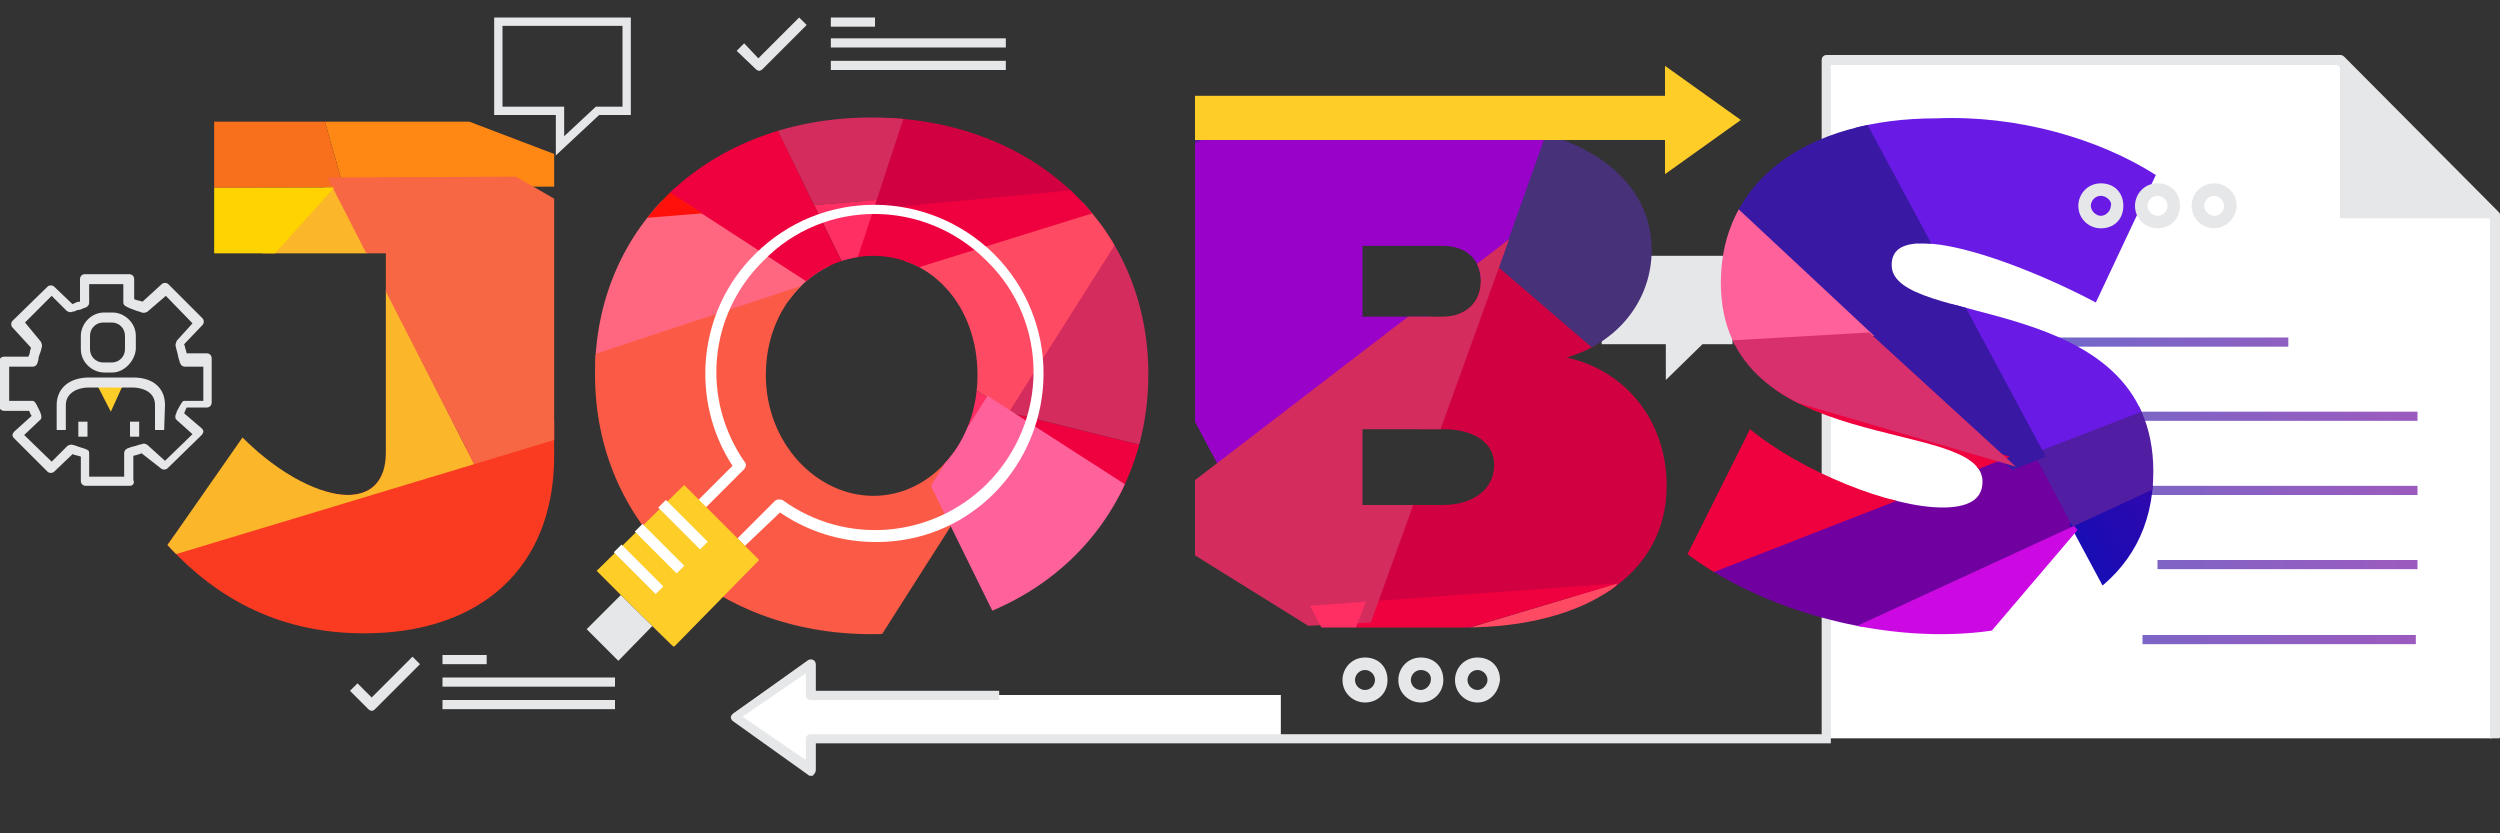 <?xml version="1.0" encoding="utf-8"?>
<!-- Generator: Adobe Illustrator 22.1.0, SVG Export Plug-In . SVG Version: 6.00 Build 0)  -->
<svg version="1.1" id="Layer_1" xmlns="http://www.w3.org/2000/svg" xmlns:xlink="http://www.w3.org/1999/xlink" x="0px" y="0px"
	 width="300px" height="100px" viewBox="0 0 300 100" style="enable-background:new 0 0 300 100;" xml:space="preserve">
<rect x="0" y="0" width="300" height="100" fill="#333333" stroke="none"/>
<style type="text/css">
	.st0{fill:#FFCD28;}
	.st1{fill:#E6E7E8;}
	.st2{fill:none;stroke:#E6E7E8;stroke-miterlimit:10;}
	.st3{fill:#FFFFFF;}
	.st4{opacity:0.7;}
	.st5{fill:url(#SVGID_1_);}
	.st6{fill:url(#SVGID_2_);}
	.st7{fill:url(#SVGID_3_);}
	.st8{fill:url(#SVGID_4_);}
	.st9{fill:url(#SVGID_5_);}
	.st10{clip-path:url(#SVGID_7_);}
	.st11{fill:#B9B9B9;}
	.st12{fill:#FF8714;}
	.st13{fill:#F8701B;}
	.st14{fill:#FB3A22;}
	.st15{fill:#FCB62A;}
	.st16{fill:#F76744;}
	.st17{fill:#FFD300;}
	.st18{clip-path:url(#SVGID_9_);}
	.st19{fill:#EF003E;}
	.st20{fill:#FF6780;}
	.st21{fill:#D52C5E;}
	.st22{fill:#D10041;}
	.st23{fill:#FB5A46;}
	.st24{fill:#FF4A63;}
	.st25{fill:#FF2E63;}
	.st26{fill:#FF100A;}
	.st27{fill:#FF619B;}
	.st28{clip-path:url(#SVGID_11_);}
	.st29{fill:#473179;}
	.st30{fill:#9802C9;}
	.st31{fill:#511DA3;}
	.st32{clip-path:url(#SVGID_13_);}
	.st33{fill:#7100A1;}
	.st34{fill:url(#SVGID_14_);}
	.st35{fill:#CC09E2;}
	.st36{fill:#691AE5;}
	.st37{fill:#3918A3;}
	.st38{fill:#D8306D;}
</style>
<g>
	<g>
		<g>
			<g>
				<polygon class="st0" points="13.3,49.4 11.6,46.1 14.8,46.1 				"/>
			</g>
		</g>
		<g>
			<g>
				<g>
					<g>
						<g>
							<path class="st1" d="M15.6,58.3h-5.3c-0.3,0-0.6-0.2-0.6-0.6v-2.9c-0.2-0.1-0.4-0.1-0.7-0.2c-0.1,0-0.2-0.1-0.3-0.1l-2.2,2.1
								c-0.2,0.2-0.6,0.2-0.8,0l-4-4c-0.1-0.1-0.2-0.2-0.2-0.4c0-0.1,0.1-0.3,0.2-0.4l2.1-1.9c-0.1-0.1-0.2-0.3-0.3-0.6h-3
								c-0.3,0-0.6-0.2-0.6-0.6v-5.3c0-0.3,0.2-0.6,0.6-0.6h2.9c0.1-0.2,0.2-0.4,0.2-0.7c0.1-0.2,0.1-0.3,0.1-0.4l-2.2-2.4
								c-0.2-0.2-0.2-0.6,0-0.8l4.2-4.1c0.2-0.2,0.6-0.2,0.8,0l2.2,2.1c0.1,0,0.1-0.1,0.2-0.1c0.2-0.1,0.4-0.2,0.7-0.2v-2.7
								c0-0.3,0.2-0.6,0.6-0.6h5.3c0.3,0,0.6,0.2,0.6,0.6v2.4c0.2,0.1,0.6,0.2,0.7,0.2s0.2,0.1,0.3,0.1l2.3-2.1
								c0.2-0.2,0.6-0.2,0.8,0l4.1,4.1c0.2,0.2,0.2,0.6,0,0.8l-2.2,2.3c0,0.1,0.1,0.2,0.1,0.4c0.1,0.2,0.1,0.4,0.2,0.7h2.4
								c0.3,0,0.6,0.2,0.6,0.6v5.3c0,0.3-0.2,0.6-0.6,0.6h-2.4c-0.1,0.2-0.2,0.4-0.3,0.7l2.1,1.8c0.1,0.1,0.2,0.2,0.2,0.4
								c0,0.1-0.1,0.3-0.2,0.4l-4.1,4c-0.2,0.2-0.6,0.2-0.8,0L17,54.4c-0.1,0-0.2,0.1-0.3,0.1c-0.2,0.1-0.4,0.1-0.7,0.2v2.9
								C16.2,58,15.9,58.3,15.6,58.3z M10.8,57.2h4.1v-2.8c0-0.4,0.3-0.6,0.7-0.7c0.2-0.1,0.4-0.1,0.7-0.2c0.3-0.1,0.6-0.2,0.7-0.2
								c0.2-0.1,0.4-0.1,0.7,0.1l2.1,1.9l3.3-3.2l-1.9-1.7C21,50.2,21,50,21.1,49.7c0,0,0.1-0.1,0.1-0.3c0.7-1.3,0.7-1.3,1-1.3h2.2
								V44h-2.2c-0.4,0-0.6-0.3-0.7-0.8c-0.1-0.2-0.1-0.4-0.2-0.8s-0.2-0.7-0.2-0.8c-0.1-0.2,0-0.4,0.1-0.7l1.9-2.1l-3.2-3.3
								l-2.2,1.9c-0.2,0.1-0.4,0.2-0.7,0.1c0,0-0.2-0.1-0.6-0.2c-0.2-0.1-0.6-0.2-0.8-0.3c-0.4-0.2-0.8-0.3-0.8-0.7v-2.2h-4.1v2.2
								c0,0.4-0.3,0.6-0.7,0.7c-0.2,0.1-0.4,0.2-0.7,0.2c-0.2,0.1-0.4,0.2-0.6,0.2c-0.2,0.1-0.4,0.1-0.7-0.1l-1.8-1.8L3,38.7L4.9,41
								C5,41.2,5.1,41.5,5,41.7c0,0.1-0.1,0.4-0.2,0.7c-0.1,0.2-0.2,0.6-0.2,0.8C4.5,43.6,4.4,44,3.9,44H1.1v4.1h2.7
								c0.3,0,0.4,0,1,1.3c0.1,0.2,0.1,0.3,0.1,0.3C5,49.9,5,50.3,4.8,50.4l-1.9,1.8l3.3,3.2l1.9-1.9c0.2-0.1,0.4-0.2,0.7-0.1
								c0.1,0,0.3,0.1,0.6,0.2c1.3,0.4,1.3,0.4,1.3,0.9v2.7C10.7,57.2,10.8,57.2,10.8,57.2z"/>
						</g>
					</g>
				</g>
				<g>
					<g>
						<g>
							<path class="st1" d="M19.7,51.6h-1.1v-3c0-1.9-2.1-2.1-2.7-2.1h-5.3c-1.2,0-2.7,0.6-2.7,2.1v3H6.8v-3c0-1.9,1.4-3.3,3.9-3.3
								H16c2.3,0,3.8,1.2,3.8,3.3L19.7,51.6L19.7,51.6z"/>
						</g>
						<g>
							<path class="st1" d="M13.5,44.7h-1c-1.4,0-2.8-1.2-2.8-2.8v-1.6c0-1.4,1.2-2.8,2.8-2.8h1c1.4,0,2.8,1.2,2.8,2.8v1.6
								C16.2,43.3,14.9,44.7,13.5,44.7z M12.4,38.7c-0.9,0-1.6,0.7-1.6,1.6v1.6c0,0.9,0.7,1.6,1.6,1.6h1c0.9,0,1.6-0.7,1.6-1.6v-1.6
								c0-0.9-0.7-1.6-1.6-1.6H12.4z"/>
						</g>
					</g>
					<g>
						<rect x="9.4" y="50.6" class="st1" width="1.1" height="1.8"/>
					</g>
					<g>
						<rect x="15.6" y="50.6" class="st1" width="1.1" height="1.8"/>
					</g>
				</g>
			</g>
		</g>
	</g>
	<g>
		<polygon class="st2" points="59.8,2.6 59.8,13.3 67.2,13.3 67.2,17.5 71.7,13.3 75.2,13.3 75.2,2.6 		"/>
	</g>
	<g>
		<polygon class="st1" points="192.2,30.7 192.2,41.3 199.9,41.3 199.9,45.6 204.3,41.3 207.9,41.3 207.9,30.7 		"/>
	</g>
	<g>
		<polygon class="st3" points="280.8,7.5 218.9,7.5 218.9,88.6 299,88.6 299,25.8 		"/>
		<g>
			<g>
				<polygon class="st1" points="280.8,26.2 299.8,26.2 280.8,7.3 				"/>
			</g>
			<g>
				<path class="st1" d="M299.9,88.6h-1.1V26.1L280.5,7.8h-60.8v80.6h-1.1V7.2c0-0.3,0.2-0.6,0.6-0.6h61.7c0.1,0,0.3,0.1,0.4,0.2
					l18.5,18.6c0.1,0.1,0.2,0.2,0.2,0.4v62.7L299.9,88.6L299.9,88.6z"/>
			</g>
		</g>
		<g class="st4">
			
				<linearGradient id="SVGID_1_" gradientUnits="userSpaceOnUse" x1="297.578" y1="2047.717" x2="240.634" y2="2047.717" gradientTransform="matrix(1 0 0 1 0 -2006.7)">
				<stop  offset="0" style="stop-color:#7714A1"/>
				<stop  offset="0.21" style="stop-color:#6D17A4"/>
				<stop  offset="0.566" style="stop-color:#521FAB"/>
				<stop  offset="1" style="stop-color:#292CB6"/>
			</linearGradient>
			<rect x="226.6" y="40.5" class="st5" width="48" height="1.1"/>
		</g>
		<g class="st4">
			
				<linearGradient id="SVGID_2_" gradientUnits="userSpaceOnUse" x1="297.578" y1="2056.617" x2="240.634" y2="2056.617" gradientTransform="matrix(1 0 0 1 0 -2006.7)">
				<stop  offset="0" style="stop-color:#7714A1"/>
				<stop  offset="0.21" style="stop-color:#6D17A4"/>
				<stop  offset="0.566" style="stop-color:#521FAB"/>
				<stop  offset="1" style="stop-color:#292CB6"/>
			</linearGradient>
			<rect x="226.6" y="49.4" class="st6" width="63.5" height="1.1"/>
		</g>
		<g class="st4">
			
				<linearGradient id="SVGID_3_" gradientUnits="userSpaceOnUse" x1="297.578" y1="2065.517" x2="240.634" y2="2065.517" gradientTransform="matrix(1 0 0 1 0 -2006.7)">
				<stop  offset="0" style="stop-color:#7714A1"/>
				<stop  offset="0.21" style="stop-color:#6D17A4"/>
				<stop  offset="0.566" style="stop-color:#521FAB"/>
				<stop  offset="1" style="stop-color:#292CB6"/>
			</linearGradient>
			<rect x="240.2" y="58.3" class="st7" width="49.9" height="1.1"/>
		</g>
		<g class="st4">
			
				<linearGradient id="SVGID_4_" gradientUnits="userSpaceOnUse" x1="297.578" y1="2074.417" x2="240.634" y2="2074.417" gradientTransform="matrix(1 0 0 1 0 -2006.7)">
				<stop  offset="0" style="stop-color:#7714A1"/>
				<stop  offset="0.21" style="stop-color:#6D17A4"/>
				<stop  offset="0.566" style="stop-color:#521FAB"/>
				<stop  offset="1" style="stop-color:#292CB6"/>
			</linearGradient>
			<rect x="258.9" y="67.2" class="st8" width="31.2" height="1.1"/>
		</g>
		<g class="st4">
			
				<linearGradient id="SVGID_5_" gradientUnits="userSpaceOnUse" x1="297.578" y1="2083.417" x2="240.634" y2="2083.417" gradientTransform="matrix(1 0 0 1 0 -2006.7)">
				<stop  offset="0" style="stop-color:#7714A1"/>
				<stop  offset="0.21" style="stop-color:#6D17A4"/>
				<stop  offset="0.566" style="stop-color:#521FAB"/>
				<stop  offset="1" style="stop-color:#292CB6"/>
			</linearGradient>
			<rect x="257.1" y="76.2" class="st9" width="32.8" height="1.1"/>
		</g>
	</g>
	<g>
		<g>
			<g>
				<g>
					<g>
						<defs>
							<path id="SVGID_6_" d="M66.5,54.7c0,13.5-8.9,21.3-22.8,21.3c-9.7,0-17.4-3.8-23.6-10.6l9-12.9c4.7,4.7,9.6,6.9,12.6,6.9
								c2.8,0,4.6-1.6,4.6-5.1V30.4H25.7V14.6h40.8V54.7z"/>
						</defs>
						<clipPath id="SVGID_7_">
							<use xlink:href="#SVGID_6_"  style="overflow:visible;"/>
						</clipPath>
						<g class="st10">
							<g>
								<path class="st11" d="M-6.2,73.7L-6.2,73.7L-6.2,73.7z"/>
								<polygon class="st12" points="36.9,7.2 36.9,7.2 36.9,7.2 76.8,22.4 63.5,22.4 40.1,22.5 41,21.7 								"/>
								<polygon class="st13" points="36.9,7.2 41,21.7 40.1,22.5 3.5,22.6 								"/>
								<g>
									<polygon class="st14" points="-13,74.4 99.1,40.7 99.9,41.6 58,95.5 									"/>
								</g>
								<polygon class="st11" points="94.1,43.3 92.5,43.9 91.4,42 								"/>
								<path class="st11" d="M-6.2,73.7L-6.2,73.7L-6.2,73.7z"/>
								<path class="st11" d="M-6.2,73.7L-6.2,73.7L-6.2,73.7z"/>
								<g>
									<polygon class="st15" points="-11.7,76.4 -11.7,76.4 38.9,22.5 40.1,22.5 56.9,55.7 									"/>
									<polygon class="st16" points="56.9,55.7 39.3,21.3 61.9,21.2 96.8,41.2 97.9,43.3 									"/>
								</g>
								<polygon class="st17" points="3.5,22.6 40.1,22.5 -8.3,76.4 -8.3,76.4 -39.3,42.6 								"/>
							</g>
						</g>
					</g>
				</g>
			</g>
		</g>
	</g>
	<g>
		<g>
			<g>
				<g>
					<g>
						<defs>
							<path id="SVGID_8_" d="M137.8,44.9c0,18-14,31.2-33.2,31.2S71.4,62.9,71.4,44.9s14-30.8,33.2-30.8S137.8,27,137.8,44.9z
								 M91.9,45c0,8.2,6.1,14.5,12.9,14.5s12.5-6.2,12.5-14.5s-5.5-14.3-12.5-14.3S91.9,36.7,91.9,45z"/>
						</defs>
						<clipPath id="SVGID_9_">
							<use xlink:href="#SVGID_8_"  style="overflow:visible;"/>
						</clipPath>
						<g class="st18">
							<g>
								<polygon class="st19" points="87.2,2.9 87.2,2.9 97.7,24.6 84.3,25.6 42.1,-1.4 68.5,-35.3 								"/>
								<polygon class="st20" points="11.3,29.5 86.4,23.5 102,33.6 27.7,58 24.7,56 								"/>
								<path class="st11" d="M138.9,21.3L138.9,21.3L138.9,21.3z"/>
								<g>
									<polygon class="st19" points="192.8,96.8 117.9,48.7 179.1,63.8 202.5,89.1 									"/>
									<polygon class="st21" points="137.2,18.3 179.1,63.8 117.9,48.7 									"/>
								</g>
								<polygon class="st22" points="103.5,25.2 121.1,-28.1 121.1,-28.1 165.3,13.7 139.3,22.3 139.3,22.3 								"/>
								<path class="st11" d="M138.9,21.3L138.9,21.3L138.9,21.3z"/>
								<polygon class="st23" points="106.1,37.4 116.8,58.9 93.1,96.1 29.6,56.3 99.5,33.2 								"/>
								<polygon class="st24" points="102,33.4 102.1,33.4 138.9,21.3 121.1,49.4 104.7,38.7 								"/>
								<polygon class="st25" points="121.1,49.4 114.7,59.3 104.7,38.7 								"/>
								<path class="st11" d="M163.5,13.1L163.5,13.1L163.5,13.1z"/>
								<path class="st11" d="M163.5,13.1L163.5,13.1L163.5,13.1z"/>
								<polygon class="st24" points="104.7,38.7 98.2,34.7 102,33.4 								"/>
								<polygon class="st19" points="144.9,21.3 144.9,21.3 100.2,35.2 103.5,25.2 								"/>
								<polygon class="st21" points="85.9,0.4 121.7,-26.1 105.2,24 97.7,24.6 								"/>
								<polygon class="st25" points="105.2,24 102.1,33.4 102,33.4 97.7,24.6 								"/>
								<polygon class="st19" points="102,33.4 98.2,34.7 79.1,22.3 97.7,24.6 								"/>
								<polygon class="st26" points="42.1,-1.4 84.3,25.6 16.8,31 16.8,31 								"/>
								<g>
									<polygon class="st27" points="127.7,90.8 111.7,58.3 118.5,47.5 193.4,95.7 193.4,95.7 									"/>
								</g>
							</g>
						</g>
					</g>
				</g>
			</g>
		</g>
	</g>
	<g>
		<g>
			<g>
				<g>
					<g>
						<defs>
							<path id="SVGID_10_" d="M174.1,14.6c14.6,0,24.1,6.1,24.1,15.4c0,6-4,11.1-10.2,12.9c7.2,1.6,12,7.7,12,15.4
								c0,10.5-9.6,17-24.4,17h-32.2V14.6H174.1z M163.5,38h9.6c2.8,0,4.6-1.7,4.6-4.3s-1.8-4.2-4.6-4.2h-9.6V38z M163.5,60.6h9.6
								c3.7,0,6.2-1.9,6.2-4.8c0-2.7-2.4-4.3-6.2-4.3h-9.6V60.6z"/>
						</defs>
						<clipPath id="SVGID_11_">
							<use xlink:href="#SVGID_10_"  style="overflow:visible;"/>
						</clipPath>
						<g class="st28">
							<g>
								<path class="st11" d="M194.1,70L194.1,70L194.1,70z"/>
								<polygon class="st22" points="162.3,73.6 178,29.8 178,29.8 217.8,64 194.5,71.1 194.5,71.1 								"/>
								<path class="st11" d="M194.1,70L194.1,70L194.1,70z"/>
								<polygon class="st24" points="161,79.9 161,79.9 194.1,70 178.1,92.9 163.5,84.4 								"/>
								<polygon class="st25" points="178.1,92.9 172.4,101.2 163.5,84.4 								"/>
								<polygon class="st29" points="216.2,63.3 216.2,63.3 178.8,31.2 178.8,31.2 191.8,-5.2 191.8,-5.2 								"/>
								<path class="st11" d="M191.8-5.2L191.8-5.2L191.8-5.2z"/>
								<path class="st11" d="M191.8-5.2L191.8-5.2L191.8-5.2z"/>
								<path class="st11" d="M216.2,63.3L216.2,63.3L216.2,63.3z"/>
								<path class="st11" d="M216.2,63.3L216.2,63.3L216.2,63.3z"/>
								<polygon class="st30" points="146.8,57 128.7,23 193.8,-7.2 180,31.6 								"/>
								<polygon class="st24" points="163.5,84.4 157.8,80.9 161,79.9 								"/>
								<polygon class="st19" points="194.1,70 194.1,70 161,79.9 163.9,72.2 								"/>
								<polygon class="st21" points="136.9,62.6 181.1,28.7 164.5,74.7 157,75.1 								"/>
								<polygon class="st25" points="163.9,72.2 161,79.9 161,79.9 157.2,72.7 								"/>
								<path class="st11" d="M191.8-5.2L191.8-5.2L191.8-5.2z"/>
								<polygon class="st31" points="191.8,-5.2 191.8,-5.2 130.6,23.1 125.5,13.8 181.6,-7.8 								"/>
							</g>
						</g>
					</g>
				</g>
			</g>
		</g>
	</g>
	<g>
		<g>
			<g>
				<g>
					<g>
						<defs>
							<path id="SVGID_12_" d="M258.7,21l-7.2,15.3c-6.2-3.3-15.6-7.1-20.8-7.1c-2.3,0-3.7,0.7-3.7,2.6c0,7.6,31.4,2.9,31.4,24.8
								c0,13.5-11.8,19.5-25.5,19.5c-10.6,0-22.4-3.6-30.4-9.6l7.5-15c6.2,5.1,16.9,9.4,23.1,9.4c3,0,4.8-0.9,4.8-3.1
								c0-7.9-31.4-2.7-31.4-23.9c0-12.1,10.2-19.7,25.9-19.7C242,13.8,251.8,16.6,258.7,21z"/>
						</defs>
						<clipPath id="SVGID_13_">
							<use xlink:href="#SVGID_12_"  style="overflow:visible;"/>
						</clipPath>
						<g class="st32">
							<g>
								<polygon class="st33" points="240.3,54.9 244.1,53.7 249,62.9 248.9,63.1 								"/>
								<polygon class="st33" points="208.8,82 193.4,73 193.4,73 193.4,73 193.4,73 241.1,54.5 250.1,62.8 								"/>
								<path class="st11" d="M312.8,109.7L312.8,109.7L312.8,109.7z"/>
								<path class="st11" d="M312.8,109.7L312.8,109.7L312.8,109.7z"/>
								<path class="st11" d="M310.4,34.6L310.4,34.6L310.4,34.6z"/>
								<path class="st11" d="M310.4,34.6L310.4,34.6L310.4,34.6z"/>
								<path class="st11" d="M334.6,103.1L334.6,103.1L334.6,103.1z"/>
								<path class="st11" d="M334.6,103.1L334.6,103.1L334.6,103.1z"/>
								
									<linearGradient id="SVGID_14_" gradientUnits="userSpaceOnUse" x1="301.545" y1="-2074.96" x2="253.265" y2="-2106.325" gradientTransform="matrix(1 0 0 -1 0 -2024.667)">
									<stop  offset="0" style="stop-color:#7100A1"/>
									<stop  offset="0.21" style="stop-color:#6400A4"/>
									<stop  offset="0.566" style="stop-color:#4003AB"/>
									<stop  offset="1" style="stop-color:#0D10B6"/>
								</linearGradient>
								<polygon class="st34" points="265.9,95.6 248.3,62.8 311,33.9 297.7,71.1 								"/>
								<path class="st11" d="M310.4,34.6L310.4,34.6L310.4,34.6z"/>
								<polygon class="st35" points="248.9,63.1 249.3,63.6 225.8,91.2 209.2,81.4 								"/>
								<polygon class="st11" points="216.4,139 215,139.4 213.8,137.4 								"/>
								<polygon class="st31" points="310.8,34.4 310.8,34.4 248.7,63.2 243.7,53.7 300.4,31.9 								"/>
								<path class="st11" d="M147.1,44.8L147.1,44.8L147.1,44.8z"/>
								<path class="st11" d="M147.1,44.8L147.1,44.8L147.1,44.8z"/>
								<polygon class="st36" points="211.8,-5.1 301.4,32.2 243.8,54.5 								"/>
								<polygon class="st37" points="241.5,56.4 224.4,40.5 224.4,40.5 224.4,40.5 181.3,0.3 181.3,0.3 221.8,10.7 245.5,54.8 
																	"/>
								<polygon class="st27" points="145.9,45.5 182.7,0.9 224.9,40.3 								"/>
								<g>
									<path class="st19" d="M195.8,42.5L195.8,42.5L195.8,42.5z"/>
									<polygon class="st19" points="241.2,54.8 193.7,73.3 193.5,41 193.5,41 									"/>
									<polygon class="st38" points="241.9,56 192.9,41.7 224.3,39.9 									"/>
								</g>
							</g>
						</g>
					</g>
				</g>
			</g>
		</g>
	</g>
	<g>
		<g>
			<g>
				<path class="st3" d="M89.4,65.5l-0.9-0.9l4.5-4.5c0.2-0.2,0.6-0.2,0.9-0.1c7.6,5.5,17.9,4.6,24.5-1.9c7.5-7.5,7.5-19.5,0-26.8
					c-7.5-7.5-19.5-7.5-26.8,0c-6.6,6.5-7.5,16.6-2.2,24.2c0.2,0.2,0.1,0.6-0.1,0.8l-4.6,4.6L83.8,60l4.1-4.1
					c-5.2-8-4.1-18.7,2.7-25.4c7.9-7.9,20.7-7.9,28.7,0c7.9,7.9,7.9,20.7,0,28.7c-3.5,3.5-8,5.5-12.8,5.8c-4.6,0.3-9.1-0.9-12.9-3.5
					L89.4,65.5z"/>
			</g>
			<g>
				<polygon class="st1" points="74.5,71.4 70.4,75.5 74.2,79.3 78.3,75.1 80.7,77.5 74.4,71.3 				"/>
				<polygon class="st0" points="91.1,67.2 82.1,58.2 71.6,68.5 74.4,71.3 80.7,77.5 80.9,77.6 				"/>
			</g>
		</g>
		<g>
			
				<rect x="81.3" y="59.4" transform="matrix(0.707 -0.707 0.707 0.707 -20.488 76.394)" class="st3" width="1.3" height="7.1"/>
		</g>
		<g>
			
				<rect x="78.5" y="62.3" transform="matrix(0.707 -0.707 0.707 0.707 -23.37 75.24)" class="st3" width="1.3" height="7.1"/>
		</g>
		<g>
			<rect x="76" y="64.8" transform="matrix(0.707 -0.707 0.707 0.707 -25.884 74.187)" class="st3" width="1.3" height="7.1"/>
		</g>
	</g>
	<g>
		<g>
			<g>
				<polygon class="st0" points="199.8,16.8 199.8,20.9 208.9,14.4 199.8,7.9 199.8,11.5 143.4,11.5 143.4,16.8 				"/>
			</g>
		</g>
	</g>
	<g>
		<g>
			<g>
				<polygon class="st3" points="97,83.4 97,79.3 87.9,85.7 97,92.1 97,88.8 153.7,88.8 153.7,83.4 				"/>
			</g>
		</g>
		<g>
			<g>
				<path class="st1" d="M97.3,93.1c-0.1,0-0.2,0-0.3-0.1l-9.1-6.5c-0.1-0.1-0.2-0.3-0.2-0.4c0-0.2,0.1-0.3,0.2-0.4l9.1-6.5
					c0.2-0.1,0.4-0.1,0.6,0s0.3,0.3,0.3,0.6v3.1h22V84H97.3c-0.3,0-0.6-0.2-0.6-0.6v-2.6L89.1,86l7.6,5.2v-2.5
					c0-0.3,0.2-0.6,0.6-0.6h122.4v1.1H97.9v3.2c0,0.2-0.1,0.4-0.3,0.6C97.6,93.1,97.4,93.1,97.3,93.1z"/>
			</g>
		</g>
	</g>
	<g>
		<g>
			<path class="st1" d="M91.1,8.5c-0.1,0-0.3-0.1-0.4-0.2l-2.3-2.2l0.9-0.9L91,7l4.9-4.9L96.8,3l-5.3,5.3
				C91.4,8.4,91.2,8.5,91.1,8.5z"/>
		</g>
		<g>
			<rect x="99.7" y="2.1" class="st1" width="5.3" height="1.1"/>
		</g>
		<g>
			<rect x="99.7" y="4.6" class="st1" width="21" height="1.1"/>
		</g>
		<g>
			<rect x="99.7" y="7.3" class="st1" width="21" height="1.1"/>
		</g>
	</g>
	<g>
		<g>
			<path class="st1" d="M44.6,85.3c-0.1,0-0.3-0.1-0.4-0.2L42,82.9l0.9-0.9l1.7,1.7l4.9-4.9l0.9,0.9L45.1,85
				C44.9,85.2,44.8,85.3,44.6,85.3z"/>
		</g>
		<g>
			<rect x="53.1" y="78.6" class="st1" width="5.3" height="1.1"/>
		</g>
		<g>
			<rect x="53.1" y="81.3" class="st1" width="20.7" height="1.1"/>
		</g>
		<g>
			<rect x="53.1" y="84" class="st1" width="20.7" height="1.1"/>
		</g>
	</g>
	<g>
		<g>
			<path class="st1" d="M163.8,84.3c-1.4,0-2.7-1.1-2.7-2.7c0-1.4,1.1-2.7,2.7-2.7c1.6,0,2.7,1.1,2.7,2.7S165.3,84.3,163.8,84.3z
				 M163.8,80.4c-0.7,0-1.2,0.6-1.2,1.2c0,0.7,0.6,1.2,1.2,1.2c0.7,0,1.2-0.6,1.2-1.2C165,81,164.5,80.4,163.8,80.4z"/>
		</g>
		<g>
			<path class="st1" d="M170.5,84.3c-1.4,0-2.7-1.1-2.7-2.7c0-1.4,1.1-2.7,2.7-2.7c1.6,0,2.7,1.1,2.7,2.7S171.9,84.3,170.5,84.3z
				 M170.5,80.4c-0.7,0-1.2,0.6-1.2,1.2c0,0.7,0.6,1.2,1.2,1.2s1.2-0.6,1.2-1.2C171.8,81,171.3,80.4,170.5,80.4z"/>
		</g>
		<g>
			<path class="st1" d="M177.3,84.3c-1.4,0-2.7-1.1-2.7-2.7c0-1.4,1.1-2.7,2.7-2.7s2.7,1.1,2.7,2.7
				C179.8,83.2,178.7,84.3,177.3,84.3z M177.3,80.4c-0.7,0-1.2,0.6-1.2,1.2c0,0.7,0.6,1.2,1.2,1.2s1.2-0.6,1.2-1.2
				C178.5,81,178,80.4,177.3,80.4z"/>
		</g>
	</g>
	<g>
		<g>
			<path class="st1" d="M252.1,27.4c-1.4,0-2.7-1.1-2.7-2.7c0-1.4,1.1-2.7,2.7-2.7c1.6,0,2.7,1.1,2.7,2.7S253.7,27.4,252.1,27.4z
				 M252.1,23.5c-0.7,0-1.2,0.6-1.2,1.2s0.6,1.2,1.2,1.2s1.2-0.6,1.2-1.2C253.5,24.2,252.8,23.5,252.1,23.5z"/>
		</g>
		<g>
			<path class="st1" d="M258.9,27.4c-1.4,0-2.7-1.1-2.7-2.7c0-1.4,1.1-2.7,2.7-2.7s2.7,1.1,2.7,2.7S260.4,27.4,258.9,27.4z
				 M258.9,23.5c-0.7,0-1.2,0.6-1.2,1.2s0.6,1.2,1.2,1.2c0.7,0,1.2-0.6,1.2-1.2S259.6,23.5,258.9,23.5z"/>
		</g>
		<g>
			<path class="st1" d="M265.7,27.4c-1.4,0-2.7-1.1-2.7-2.7c0-1.4,1.1-2.7,2.7-2.7c1.4,0,2.7,1.1,2.7,2.7
				C268.3,26.3,267,27.4,265.7,27.4z M265.7,23.5c-0.7,0-1.2,0.6-1.2,1.2s0.6,1.2,1.2,1.2c0.7,0,1.2-0.6,1.2-1.2
				C266.9,24.2,266.4,23.5,265.7,23.5z"/>
		</g>
	</g>
</g>
</svg>
